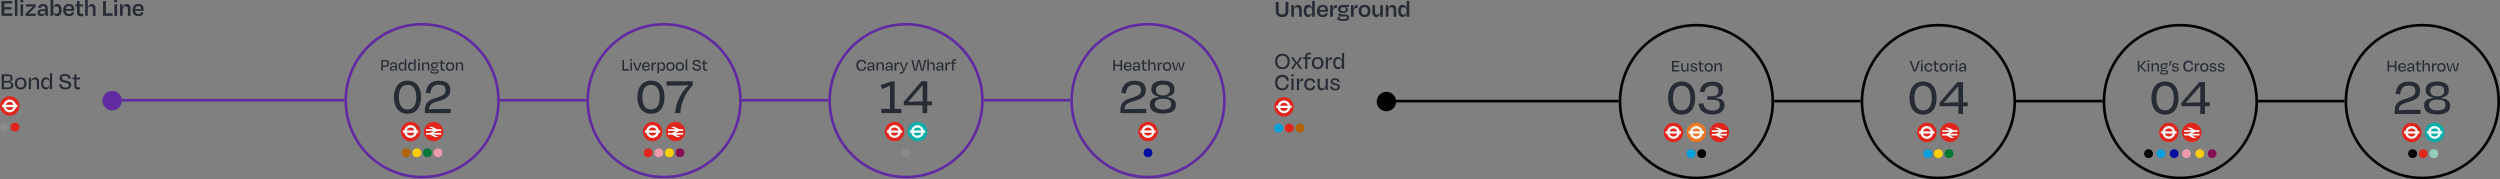 <?xml version="1.0" encoding="UTF-8"?>
<svg id="Layer_1" data-name="Layer 1" xmlns="http://www.w3.org/2000/svg" xmlns:xlink="http://www.w3.org/1999/xlink" viewBox="0 0 2831 203">
  <rect x="0" y="0" width="2831" height="203" fill="#808080" stroke="none"/>
  <defs>
    <clipPath id="clippath">
      <rect x="454" y="138" width="22" height="22" style="fill: none;"/>
    </clipPath>
    <clipPath id="clippath-1">
      <rect x="480" y="138" width="22" height="22" style="fill: none;"/>
    </clipPath>
    <clipPath id="clippath-2">
      <rect x="728" y="138" width="22" height="22" style="fill: none;"/>
    </clipPath>
    <clipPath id="clippath-3">
      <rect x="754" y="138" width="22" height="22" style="fill: none;"/>
    </clipPath>
    <clipPath id="clippath-4">
      <rect x="1028" y="138" width="22" height="22" style="fill: none;"/>
    </clipPath>
    <clipPath id="clippath-5">
      <rect x="1002" y="138" width="22" height="22" style="fill: none;"/>
    </clipPath>
    <clipPath id="clippath-6">
      <rect x="1289" y="138" width="22" height="22" style="fill: none;"/>
    </clipPath>
    <clipPath id="clippath-7">
      <rect y="109" width="22" height="22" style="fill: none;"/>
    </clipPath>
    <clipPath id="clippath-8">
      <rect x="2171" y="139" width="22" height="22" style="fill: none;"/>
    </clipPath>
    <clipPath id="clippath-9">
      <rect x="2197" y="139" width="22" height="22" style="fill: none;"/>
    </clipPath>
    <clipPath id="clippath-10">
      <rect x="2445" y="139" width="22" height="22" style="fill: none;"/>
    </clipPath>
    <clipPath id="clippath-11">
      <rect x="2471" y="139" width="22" height="22" style="fill: none;"/>
    </clipPath>
  </defs>
  <line x1="127" y1="113.5" x2="390" y2="113.5" style="fill: none; stroke: #602ba1; stroke-width: 3px;"/>
  <path d="M436.2,69.6h-2.7v4.6h2.7c1.8,0,2.6-.7,2.6-2.3s-.7-2.3-2.6-2.3ZM436.5,75.7h-2.9v4.3h-1.8v-12h4.7c2.8,0,4.2,1.3,4.2,3.9s-1.5,3.9-4.2,3.9ZM445,78.8c1.7,0,2.8-1,2.8-2.3v-.5h-2.7c-1.2,0-1.9.5-1.9,1.4s.5,1.4,1.8,1.4ZM447.9,80v-2.2h-.2c-.5,1.5-1.7,2.4-3.3,2.4s-2.9-.8-2.9-2.6,1-2.8,3.3-2.8h3v-.8c0-1.4-.5-2.2-2.1-2.2s-2,.6-2.3,1.9l-1.6-.4c.4-1.8,1.7-2.9,4-2.9s3.7,1.3,3.7,3.6v6h-1.7ZM455.7,78.7c1.7,0,2.7-1.1,2.7-3v-.7c0-1.8-1.1-3-2.7-3s-2.6,1.1-2.6,3.4.8,3.3,2.6,3.3ZM458.5,80v-2.5h-.1c-.5,1.6-1.6,2.7-3.4,2.7s-3.6-1.7-3.6-4.9,1.3-4.9,3.6-4.9,2.9,1.1,3.3,2.7h.1v-6h1.7v12.8h-1.7ZM466.4,78.7c1.7,0,2.7-1.1,2.7-3v-.7c0-1.8-1.1-3-2.7-3s-2.6,1.1-2.6,3.4.8,3.3,2.6,3.3ZM469.1,80v-2.5h-.1c-.5,1.6-1.6,2.7-3.4,2.7s-3.6-1.7-3.6-4.9,1.3-4.9,3.6-4.9,2.9,1.1,3.3,2.7h.1v-6h1.7v12.8h-1.7ZM475.4,68.8h-2v-1.6h2v1.6ZM475.3,80h-1.7v-9.3h1.7v9.3ZM479.6,74.6v5.3h-1.7v-9.3h1.7v2.4h.2c.5-1.7,1.8-2.7,3.4-2.7s3,1.4,3,3.4v6.2h-1.7v-5.8c0-1.3-.5-2.2-2-2.2s-2.8,1.1-2.8,2.7ZM492,72c-1.6,0-2.3.8-2.3,1.9s.6,1.9,2.3,1.9,2.4-.7,2.4-1.9-.8-1.9-2.4-1.9ZM492.2,82.1c2.7,0,3.3-.5,3.3-1.3s-.4-1.1-1.5-1.1h-3.4c-1.2,0-1.7.6-1.7,1.2,0,.8.7,1.2,3.2,1.2ZM496.9,80.7c0,1.8-1.2,2.7-4.8,2.7-3.5,0-4.6-.8-4.6-2s.8-1.4,2.1-1.7h0c-.7-.2-1.2-.6-1.2-1.3s.4-.9,1-1.2l.7-.4c-1.3-.5-2.1-1.5-2.1-2.9,0-2.1,1.5-3.3,4-3.3h4.5v1.4h-1.1c-.5,0-1.1,0-1.9-.1v.2c1.3.3,2.3.8,2.3,2.2s-1.4,2.8-4,2.8-1.1,0-1.6-.2l-.3.4c-.2.3-.3.4-.3.6,0,.4.3.6,1,.6,1,0,2.2,0,3.2,0,1.9,0,2.9.8,2.9,2.2ZM499.1,77.2v-5.1h-1.4v-1.4h1.4v-2.6h1.7v2.6h3v1.4h-3v4.9c0,1.1.4,1.6,1.4,1.6s.9-.1,1.4-.2l.2,1.5c-.6.2-1.1.3-2,.3-2,0-2.8-1.3-2.8-3ZM509.6,80.2c-3,0-4.7-1.9-4.7-4.9s1.8-4.9,4.7-4.9,4.7,1.8,4.7,4.9-1.7,4.9-4.7,4.9ZM509.6,71.9c-1.9,0-2.9,1.3-2.9,3.4s.9,3.4,2.9,3.4,3-1.3,3-3.4-1-3.4-2.9-3.4ZM517.9,74.6v5.3h-1.7v-9.3h1.7v2.4h.2c.5-1.7,1.8-2.7,3.4-2.7s3,1.4,3,3.4v6.2h-1.7v-5.8c0-1.3-.5-2.2-2-2.2s-2.8,1.1-2.8,2.7Z" style="fill: #262b34;"/>
  <path d="M461.5,96.1c-6.8,0-9.8,5.5-9.8,13.9s3,14,9.8,14,9.9-5.6,9.9-14-3.1-13.9-9.8-13.9ZM461.5,91.3c9.7,0,15.3,7.1,15.3,18.7s-5.5,18.8-15.3,18.8-15.4-7.3-15.4-18.8,5.7-18.7,15.4-18.7ZM496.9,95.9c-5.8,0-8.8,3.2-9.7,10l-5.1-.7c1.1-8.6,5.6-13.8,14.8-13.8s13,3.7,13,10.9-5.4,10-13.7,12.3c-8,2.3-10.2,4.2-10.4,9.3,3.4-.3,8.3-.5,11.9-.5h12.7v4.7h-29.3c0-1,0-2.1,0-3.2,0-8.2,3.8-11.5,12.5-14,8.4-2.5,11-4.6,11-8.7s-2.3-6.2-7.6-6.2Z" style="fill: #262b34;"/>
  <circle cx="478" cy="114" r="86.5" style="fill: none; stroke: #602ba1; stroke-width: 3px;"/>
  <g style="clip-path: url(#clippath);">
    <g>
      <path d="M454,149c0-6.1,4.9-11,11-11s11,4.9,11,11-4.9,11-11,11-11-4.9-11-11Z" style="fill: #e1251b;"/>
      <path d="M460.5,150.3h8.9c-.6,1.9-2.4,3.3-4.5,3.3s-3.9-1.4-4.4-3.3ZM469.5,147.7h-9c.6-1.9,2.4-3.3,4.5-3.3s3.9,1.4,4.4,3.3M456.3,150.3h1.6c.6,3.3,3.5,5.8,7,5.9,3.5,0,6.5-2.5,7.1-5.9h1.6v-2.7h-1.6c-.6-3.3-3.5-5.8-7-5.9-3.5,0-6.5,2.5-7.1,5.9h-1.6v2.7Z" style="fill: #fff;"/>
    </g>
  </g>
  <g style="clip-path: url(#clippath-1);">
    <g>
      <path d="M502,149c0,6.1-4.9,11-11,11s-11-4.9-11-11,4.9-11,11-11,11,4.9,11,11Z" style="fill: #e1251b;"/>
      <path d="M485.5,143.6l5.7,2.8h-8.8v1.9h8.9l-4.3,2.2h-4.6v1.9h4.6l5.4,2.8h4.1l-5.8-2.8h8.9v-1.9h-8.8l4.3-2.2h4.5v-1.9h-4.6l-5.4-2.8h-4.1Z" style="fill: #fff;"/>
    </g>
  </g>
  <circle cx="460" cy="173" r="5" style="fill: #b26300;"/>
  <circle cx="472" cy="173" r="5" style="fill: #ffcd00;"/>
  <circle cx="484" cy="173" r="5" style="fill: #007934;"/>
  <circle cx="496" cy="173" r="5" style="fill: #ec9bad;"/>
  <path d="M706.6,68v10.3h5.6v1.7h-7.4v-12h1.8ZM715.7,68.8h-2v-1.6h2v1.6ZM715.6,80h-1.7v-9.3h1.7v9.3ZM722.8,80h-2.2l-3.7-9.3h1.9l1.3,3.6c.5,1.4,1,2.9,1.5,4.3h.4c.4-1.4,1-2.8,1.5-4.3l1.2-3.6h1.9l-3.7,9.3ZM731.7,71.8c-1.6,0-2.6.9-2.8,2.8h5.5c0-1.8-.9-2.8-2.6-2.8ZM731.7,80.2c-2.9,0-4.7-1.7-4.7-4.8s1.8-5,4.6-5,4.2,1.7,4.2,4.3,0,.7,0,1.1h-7c.1,1.9,1.1,2.9,2.9,2.9s2.3-.8,2.6-1.9l1.5.4c-.5,1.8-1.7,2.9-4.1,2.9ZM739.5,80h-1.7v-9.3h1.7v2.6h.1c.5-2,1.4-2.7,2.9-2.7h.4v1.9h-.5c-2,0-2.8.8-2.8,2.9v4.6ZM748.9,78.7c1.8,0,2.6-1.1,2.6-3.4s-.8-3.3-2.6-3.3-2.8,1.2-2.8,3v.7c0,1.8,1.1,3,2.8,3ZM753.2,75.3c0,3.2-1.3,4.9-3.5,4.9s-3-1.2-3.4-2.8h-.1v5.6h-1.7v-12.4h1.7v2.5h.1c.5-1.6,1.5-2.7,3.3-2.7s3.6,1.8,3.6,4.9ZM759.2,80.2c-3,0-4.7-1.9-4.7-4.9s1.8-4.9,4.7-4.9,4.7,1.8,4.7,4.9-1.7,4.9-4.7,4.9ZM759.2,71.9c-1.9,0-2.9,1.3-2.9,3.4s.9,3.4,2.9,3.4,3-1.3,3-3.4-1-3.4-2.9-3.4ZM769.8,80.2c-3,0-4.7-1.9-4.7-4.9s1.8-4.9,4.7-4.9,4.7,1.8,4.7,4.9-1.7,4.9-4.7,4.9ZM769.8,71.9c-1.9,0-2.9,1.3-2.9,3.4s.9,3.4,2.9,3.4,3-1.3,3-3.4-1-3.4-2.9-3.4ZM778.2,67.1v12.8h-1.7v-12.8h1.7ZM789.2,80.2c-3.4,0-4.9-1.7-5.2-4l1.7-.4c.3,1.9,1.5,2.8,3.5,2.8s2.7-.7,2.7-1.9-.8-1.7-3.2-2.1c-3.3-.6-4.3-1.8-4.3-3.6s1.5-3.3,4.4-3.3,4.2,1.4,4.6,3.6l-1.8.4c-.4-1.6-1-2.4-2.9-2.4s-2.5.7-2.5,1.7.6,1.7,3.2,2.2c3.5.7,4.3,1.9,4.3,3.6s-1.4,3.5-4.6,3.5ZM796.3,77.2v-5.1h-1.4v-1.4h1.4v-2.6h1.7v2.6h3v1.4h-3v4.9c0,1.1.4,1.6,1.4,1.6s.9-.1,1.4-.2l.2,1.5c-.6.2-1.1.3-2,.3-2,0-2.8-1.3-2.8-3Z" style="fill: #262b34;"/>
  <path d="M737.2,96.1c-6.8,0-9.8,5.5-9.8,13.9s3,14,9.8,14,9.9-5.6,9.9-14-3.1-13.9-9.8-13.9ZM737.2,91.3c9.7,0,15.3,7.1,15.3,18.7s-5.5,18.8-15.3,18.8-15.4-7.3-15.4-18.8,5.7-18.7,15.4-18.7ZM754.8,96.9v-4.9h29.5v4.9c-8.8,8.9-13,19.6-13.9,31.1h-5.9c.8-11.8,6.4-23.2,15.2-31.6-3.8.3-8.5.5-12.4.5h-12.5Z" style="fill: #262b34;"/>
  <circle cx="752" cy="114" r="86.5" style="fill: none; stroke: #602ba1; stroke-width: 3px;"/>
  <g style="clip-path: url(#clippath-2);">
    <g>
      <path d="M728,149c0-6.1,4.9-11,11-11s11,4.9,11,11-4.9,11-11,11-11-4.9-11-11Z" style="fill: #e1251b;"/>
      <path d="M734.5,150.3h8.9c-.6,1.9-2.4,3.3-4.5,3.3s-3.9-1.4-4.4-3.3ZM743.5,147.7h-9c.6-1.9,2.4-3.3,4.5-3.3s3.9,1.4,4.4,3.3M730.3,150.3h1.6c.6,3.3,3.5,5.8,7,5.9,3.5,0,6.5-2.5,7.1-5.9h1.6v-2.7h-1.6c-.6-3.3-3.5-5.8-7-5.9-3.5,0-6.5,2.5-7.1,5.9h-1.6v2.7Z" style="fill: #fff;"/>
    </g>
  </g>
  <g style="clip-path: url(#clippath-3);">
    <g>
      <path d="M776,149c0,6.1-4.9,11-11,11s-11-4.9-11-11,4.9-11,11-11,11,4.9,11,11Z" style="fill: #e1251b;"/>
      <path d="M759.5,143.6l5.7,2.8h-8.8v1.9h8.9l-4.3,2.2h-4.6v1.9h4.6l5.4,2.8h4.1l-5.8-2.8h8.9v-1.9h-8.8l4.3-2.2h4.5v-1.9h-4.6l-5.4-2.8h-4.1Z" style="fill: #fff;"/>
    </g>
  </g>
  <circle cx="734" cy="173" r="5" style="fill: #e1251b;"/>
  <circle cx="746" cy="173" r="5" style="fill: #ec9bad;"/>
  <circle cx="758" cy="173" r="5" style="fill: #ffcf00;"/>
  <circle cx="770" cy="173" r="5" style="fill: #870f54;"/>
  <path d="M1020.7,128h-22.7v-4.7h9.8v-26.3c-2.7,1.4-5.6,2.7-8.8,3.8l-1.8-4.5,12.8-4.3h3.1v31.3h7.6v4.7ZM1055.4,119.3h-5.4v8.7h-5.3v-8.7h-21.3v-4l20.2-23.3h6.4v22.9h5.4v4.4ZM1039.9,114.9h4.9v-18h-.4c0-.1-15.7,18.2-15.7,18.2l.2.4c3.8-.4,8-.6,10.9-.6Z" style="fill: #262b34;"/>
  <g style="clip-path: url(#clippath-4);">
    <g>
      <path d="M1028,149c0-6.1,4.9-11,11-11s11,4.9,11,11-4.9,11-11,11-11-4.9-11-11Z" style="fill: #00afaa;"/>
      <path d="M1034.5,150.3h8.9c-.6,1.9-2.4,3.3-4.5,3.3s-3.9-1.4-4.4-3.3ZM1043.5,147.7h-9c.6-1.9,2.4-3.3,4.5-3.3s3.9,1.4,4.4,3.3M1030.3,150.3h1.6c.6,3.3,3.5,5.8,7,5.9,3.5,0,6.5-2.5,7.1-5.9h1.6v-2.7h-1.6c-.6-3.3-3.5-5.8-7-5.9-3.5,0-6.5,2.5-7.1,5.9h-1.6v2.7Z" style="fill: #fff;"/>
    </g>
  </g>
  <path d="M975.4,80.2c-3.7,0-5.7-2.4-5.7-6.3s2.2-6.2,5.8-6.2,4.9,1.7,5.4,4.5l-1.7.3c-.4-2.1-1.6-3.2-3.6-3.2s-3.9,1.9-3.9,4.6,1.2,4.7,3.9,4.7,3.3-1.2,3.7-3.3l1.7.3c-.4,2.9-2.3,4.6-5.5,4.6ZM985.6,78.8c1.7,0,2.8-1,2.8-2.3v-.5h-2.7c-1.2,0-1.9.5-1.9,1.4s.5,1.4,1.8,1.4ZM988.5,80v-2.2h-.2c-.5,1.5-1.7,2.4-3.3,2.4s-2.9-.8-2.9-2.6,1-2.8,3.3-2.8h3v-.8c0-1.4-.5-2.2-2.1-2.2s-2,.6-2.3,1.9l-1.6-.4c.4-1.8,1.7-2.9,4-2.9s3.7,1.3,3.7,3.6v6h-1.7ZM994.3,74.6v5.3h-1.7v-9.3h1.7v2.4h.2c.5-1.7,1.8-2.7,3.4-2.7s3,1.4,3,3.4v6.2h-1.7v-5.8c0-1.3-.5-2.2-2-2.2s-2.8,1.1-2.8,2.7ZM1006.2,78.8c1.7,0,2.8-1,2.8-2.3v-.5h-2.7c-1.2,0-1.9.5-1.9,1.4s.5,1.4,1.8,1.4ZM1009.1,80v-2.2h-.2c-.5,1.5-1.7,2.4-3.3,2.4s-2.9-.8-2.9-2.6,1-2.8,3.3-2.8h3v-.8c0-1.4-.5-2.2-2.1-2.2s-2,.6-2.3,1.9l-1.6-.4c.4-1.8,1.7-2.9,4-2.9s3.7,1.3,3.7,3.6v6h-1.7ZM1014.8,80h-1.7v-9.3h1.7v2.6h.1c.5-2,1.4-2.7,2.9-2.7h.4v1.9h-.5c-2,0-2.8.8-2.8,2.9v4.6ZM1020.1,83.4c-.6,0-1,0-1.4-.1l.3-1.6c.4,0,.8.1,1.2.1,1.1,0,1.7-.3,2.5-1.9l-4-9.3h1.9l1.2,3.3c.4,1.2,1.1,3,1.6,4.5h.3c.5-1.5,1.1-3.2,1.5-4.4l1.1-3.4h1.9l-4,9.5c-1,2.3-2.1,3.3-4.1,3.3ZM1039.1,75l-1.2,5h-2.7l-3.2-12h2l1.3,5.7c.4,1.6.7,3.1,1,4.7h.6c.3-1.6.6-3.1,1-4.7l1.4-5.7h2.4l1.4,5.7c.4,1.5.7,3.1,1,4.7h.5c.3-1.6.6-3.1,1-4.7l1.3-5.7h1.9l-3.1,12h-2.7l-1.2-5c-.4-1.5-.8-3.7-1.1-5.4h-.4c-.3,1.7-.8,3.8-1.1,5.4ZM1051.8,74.6v5.3h-1.7v-12.8h1.7v5.9h.1c.5-1.6,1.7-2.7,3.4-2.7s3,1.4,3,3.4v6.2h-1.7v-5.8c0-1.3-.6-2.2-2-2.2s-2.8,1.1-2.8,2.7ZM1063.7,78.8c1.7,0,2.8-1,2.8-2.3v-.5h-2.7c-1.2,0-1.9.5-1.9,1.4s.5,1.4,1.8,1.4ZM1066.6,80v-2.2h-.2c-.5,1.5-1.7,2.4-3.3,2.4s-2.9-.8-2.9-2.6,1-2.8,3.3-2.8h3v-.8c0-1.4-.5-2.2-2.1-2.2s-2,.6-2.3,1.9l-1.6-.4c.4-1.8,1.7-2.9,4-2.9s3.7,1.3,3.7,3.6v6h-1.7ZM1072.3,80h-1.7v-9.3h1.7v2.6h.1c.5-2,1.4-2.7,2.9-2.7h.4v1.9h-.5c-2,0-2.8.8-2.8,2.9v4.6ZM1079.9,70.1v.6h2.8v1.4h-2.8v7.9h-1.7v-7.9h-1.7v-1.4h1.7v-.6c0-1.9,1-3.2,3.1-3.2s1.2,0,1.6.2v1.3c-.5,0-.9-.1-1.3-.1-1.1,0-1.6.6-1.6,1.9Z" style="fill: #262b34;"/>
  <circle cx="1026" cy="114" r="86.5" style="fill: none; stroke: #602ba1; stroke-width: 3px;"/>
  <g style="clip-path: url(#clippath-5);">
    <g>
      <path d="M1002,149c0-6.1,4.9-11,11-11s11,4.9,11,11-4.9,11-11,11-11-4.9-11-11Z" style="fill: #e1251b;"/>
      <path d="M1008.5,150.3h8.9c-.6,1.9-2.4,3.3-4.5,3.3s-3.9-1.4-4.4-3.3ZM1017.5,147.7h-9c.6-1.9,2.4-3.3,4.5-3.3s3.9,1.4,4.4,3.3M1004.3,150.3h1.6c.6,3.3,3.5,5.8,7,5.9,3.5,0,6.5-2.5,7.1-5.9h1.6v-2.7h-1.6c-.6-3.3-3.5-5.8-7-5.9-3.5,0-6.5,2.5-7.1,5.9h-1.6v2.7Z" style="fill: #fff;"/>
    </g>
  </g>
  <circle cx="1026" cy="173" r="5" style="fill: #8a8a8a;"/>
  <path d="M1284.5,95.9c-5.8,0-8.8,3.2-9.7,10l-5.1-.7c1.1-8.6,5.6-13.8,14.8-13.8s13,3.7,13,10.9-5.4,10-13.7,12.3c-8,2.3-10.2,4.2-10.4,9.3,3.4-.3,8.3-.5,11.9-.5h12.7v4.7h-29.3c0-1,0-2.1,0-3.2,0-8.2,3.8-11.5,12.5-14,8.4-2.5,11-4.6,11-8.7s-2.3-6.2-7.6-6.2ZM1316.9,128.6c-10.6,0-14.8-4-14.8-10s2.6-7.6,9.7-8.5v-.7c-5.2-1.1-8.1-3.8-8-8.5,0-5.8,4-9.6,13.1-9.6s13.1,3.8,13.1,9.6-2.9,7.4-8.1,8.5v.7c7.1,1,9.7,4.3,9.7,8.5,0,6.1-4.1,10-14.8,10ZM1316.9,111.8c-7.5,0-9.3,3.1-9.3,6.2s2.9,6.1,9.3,6.1,9.4-2.3,9.4-6.1-1.9-6.2-9.4-6.2ZM1316.9,95.9c-5.6,0-7.9,2.3-7.9,6,0,4.3,3.2,6.1,7.9,6.2,4.7,0,7.9-1.9,7.9-6.2s-2.2-6-7.9-6Z" style="fill: #262b34;"/>
  <path d="M1270.7,80h-1.8v-5.2h-6.4v5.2h-1.8v-12h1.8v5.2h6.4v-5.2h1.8v12ZM1277.3,71.8c-1.6,0-2.6.9-2.8,2.8h5.5c0-1.8-.9-2.8-2.6-2.8ZM1277.3,80.2c-2.9,0-4.7-1.7-4.7-4.8s1.8-5,4.6-5,4.2,1.7,4.2,4.3,0,.7,0,1.1h-7c.1,1.9,1.1,2.9,2.9,2.9s2.3-.8,2.6-1.9l1.5.4c-.5,1.8-1.7,2.9-4.1,2.9ZM1286.3,78.8c1.7,0,2.8-1,2.8-2.3v-.5h-2.7c-1.2,0-1.9.5-1.9,1.4s.5,1.4,1.8,1.4ZM1289.2,80v-2.2h-.2c-.5,1.5-1.7,2.4-3.3,2.4s-2.9-.8-2.9-2.6,1-2.8,3.3-2.8h3v-.8c0-1.4-.5-2.2-2.1-2.2s-2,.6-2.3,1.9l-1.6-.4c.4-1.8,1.7-2.9,4-2.9s3.7,1.3,3.7,3.6v6h-1.7ZM1293.8,77.2v-5.1h-1.4v-1.4h1.4v-2.6h1.7v2.6h3v1.4h-3v4.9c0,1.1.4,1.6,1.4,1.6s.9-.1,1.4-.2l.2,1.5c-.6.2-1.1.3-2,.3-2,0-2.8-1.3-2.8-3ZM1302,74.6v5.3h-1.7v-12.8h1.7v5.9h.1c.5-1.6,1.7-2.7,3.4-2.7s3,1.4,3,3.4v6.2h-1.7v-5.8c0-1.3-.6-2.2-2-2.2s-2.8,1.1-2.8,2.7ZM1312.7,80h-1.7v-9.3h1.7v2.6h.1c.5-2,1.4-2.7,2.9-2.7h.4v1.9h-.5c-2,0-2.8.8-2.8,2.9v4.6ZM1321.6,80.2c-3,0-4.7-1.9-4.7-4.9s1.8-4.9,4.7-4.9,4.7,1.8,4.7,4.9-1.7,4.9-4.7,4.9ZM1321.6,71.9c-1.9,0-2.9,1.3-2.9,3.4s.9,3.4,2.9,3.4,3-1.3,3-3.4-1-3.4-2.9-3.4ZM1335.4,70.6l1,3.6c.4,1.4.8,2.8,1.1,4.3h.4c.3-1.5.7-2.9,1.1-4.4l1-3.6h1.7l-2.9,9.3h-2.3l-1.1-4.1c-.3-1.3-.7-2.6-.9-3.9h-.3c-.2,1.3-.6,2.6-.9,3.9l-1.1,4.1h-2.2l-2.9-9.3h1.8l1,3.6c.4,1.5.8,2.9,1.2,4.4h.4c.3-1.5.7-3,1.1-4.3l1-3.6h2Z" style="fill: #262b34;"/>
  <circle cx="1300" cy="114" r="86.5" style="fill: none; stroke: #602ba1; stroke-width: 3px;"/>
  <g style="clip-path: url(#clippath-6);">
    <g>
      <path d="M1289,149c0-6.1,4.9-11,11-11s11,4.9,11,11-4.9,11-11,11-11-4.9-11-11Z" style="fill: #e1251b;"/>
      <path d="M1295.5,150.3h8.9c-.6,1.9-2.4,3.3-4.5,3.3s-3.9-1.4-4.4-3.3ZM1304.5,147.7h-9c.6-1.9,2.4-3.3,4.5-3.3s3.9,1.4,4.4,3.3M1291.3,150.3h1.6c.6,3.3,3.5,5.8,7,5.9,3.5,0,6.5-2.5,7.1-5.9h1.6v-2.7h-1.6c-.6-3.3-3.5-5.8-7-5.9-3.5,0-6.5,2.5-7.1,5.9h-1.6v2.7Z" style="fill: #fff;"/>
    </g>
  </g>
  <circle cx="1300" cy="173" r="5" style="fill: #000f9f;"/>
  <path d="M9.1,93.6h-4.6v5.4h4.8c2.3,0,3.4-1.1,3.4-2.7s-.9-2.7-3.5-2.7ZM8.8,86.2h-4.3v5.4h4.2c1.9,0,3.2-.8,3.2-2.8s-.9-2.6-3-2.6ZM1.9,101v-16.8h6.8c3.8,0,5.6,1.5,5.6,4.3s-1.2,3.4-3.3,3.9v.3c2.8.3,4.1,1.5,4.1,3.8s-1.7,4.5-5.8,4.5H1.9ZM23.4,101.3c-4.1,0-6.6-2.7-6.6-6.9s2.6-6.8,6.6-6.8,6.6,2.5,6.6,6.8-2.4,6.9-6.6,6.9ZM23.4,89.7c-2.7,0-4.1,1.8-4.1,4.7s1.3,4.8,4.1,4.8,4.1-1.9,4.1-4.8-1.4-4.7-4.1-4.7ZM35,93.5v7.5h-2.4v-13.1h2.4v3.4h.3c.7-2.3,2.5-3.7,4.7-3.7s4.2,1.9,4.2,4.8v8.7h-2.4v-8.1c0-1.8-.7-3.1-2.8-3.1s-3.9,1.5-3.9,3.7ZM52.7,99.1c2.3,0,3.8-1.6,3.8-4.1v-1c0-2.5-1.5-4.2-3.8-4.2s-3.7,1.5-3.7,4.7,1.2,4.6,3.7,4.6ZM56.5,101v-3.5h-.2c-.6,2.2-2.3,3.8-4.7,3.8s-5-2.4-5-6.8,1.9-6.9,5.1-6.9,4,1.6,4.7,3.8h.2v-8.4h2.4v18h-2.4ZM74.2,101.3c-4.8,0-6.8-2.3-7.3-5.6l2.4-.5c.5,2.6,2,4,4.9,4s3.8-1,3.8-2.6-1.1-2.4-4.4-3c-4.6-.8-6.1-2.5-6.1-5.1s2.1-4.7,6.2-4.7,5.8,2,6.5,5l-2.5.5c-.5-2.2-1.4-3.4-4-3.4s-3.5.9-3.5,2.4.8,2.4,4.5,3c4.9.9,6.1,2.7,6.1,5s-1.9,4.9-6.5,4.9ZM84.2,97.1v-7.2h-2v-2h2v-3.7h2.4v3.7h4.2v2h-4.2v6.9c0,1.5.6,2.2,2,2.2s1.3-.1,2-.3l.3,2.2c-.9.3-1.6.4-2.8.4-2.7,0-3.9-1.8-3.9-4.2Z" style="fill: #262b34;"/>
  <circle cx="127" cy="114" r="11" style="fill: #602ba1;"/>
  <g style="clip-path: url(#clippath-7);">
    <g>
      <path d="M0,120c0-6.1,4.9-11,11-11s11,4.9,11,11-4.9,11-11,11S0,126.1,0,120Z" style="fill: #e1251b;"/>
      <path d="M6.5,121.3h8.9c-.6,1.9-2.4,3.3-4.5,3.3s-3.9-1.4-4.4-3.3ZM15.5,118.7H6.5c.6-1.9,2.4-3.3,4.5-3.3s3.9,1.4,4.4,3.3M2.3,121.3h1.6c.6,3.3,3.5,5.8,7,5.9,3.5,0,6.5-2.5,7.1-5.9h1.6v-2.7h-1.6c-.6-3.3-3.5-5.8-7-5.9-3.5,0-6.5,2.5-7.1,5.9h-1.6v2.7Z" style="fill: #fff;"/>
    </g>
  </g>
  <circle cx="5" cy="144" r="5" style="fill: #8a8a8a;"/>
  <circle cx="17" cy="144" r="5" style="fill: #e1251b;"/>
  <line x1="566" y1="113.5" x2="664" y2="113.5" style="fill: none; stroke: #602ba1; stroke-width: 3px;"/>
  <line x1="840" y1="113.5" x2="938" y2="113.5" style="fill: none; stroke: #602ba1; stroke-width: 3px;"/>
  <line x1="1114" y1="113.5" x2="1212" y2="113.5" style="fill: none; stroke: #602ba1; stroke-width: 3px;"/>
  <path d="M1.7,18V1.2h12.1v2.8H4.9v4.1h8.1v2.7H4.9v4.4h8.9v2.8H1.7ZM19.8,0v18h-3V0h3ZM26.3,2.6h-3.3V.1h3.3v2.4ZM26.2,18h-3V4.8h3v13.2ZM37,15.4h3.6v2.6h-11.6v-2.6l8.2-8v-.3c-1.7.2-3.6.4-5.2.4h-2.8v-2.6h11.3v2.6l-8.2,8v.3c1.7-.2,3.3-.4,4.7-.4ZM47.7,15.9c2.1,0,3.5-1.2,3.5-2.9v-.5h-3.4c-1.5,0-2.4.6-2.4,1.7s.6,1.8,2.3,1.8ZM51.4,18v-3.1h-.3c-.7,2.1-2.2,3.4-4.5,3.4s-4-1.1-4-3.7,1.4-4.1,4.8-4.1h3.9v-.9c0-1.7-.7-2.7-2.5-2.7s-2.4.8-2.8,2.3l-2.9-.6c.5-2.5,2.4-4.1,5.7-4.1s5.4,1.8,5.4,5.1v8.4h-2.9ZM63.6,15.7c2.2,0,3.2-1.4,3.2-4.3s-1-4.2-3.2-4.2-3.4,1.5-3.4,3.8v1c0,2.2,1.3,3.7,3.4,3.7ZM60.3,0v8.2h.2c.7-2.3,2.2-3.8,4.5-3.8s4.8,2.5,4.8,6.9-1.8,6.9-4.8,6.9-3.9-1.6-4.6-3.9h-.2v3.5h-3V0h3ZM78,6.8c-2,0-3.2,1.1-3.5,3.4h6.7c-.1-2.3-1.1-3.4-3.2-3.4ZM78.1,18.3c-4,0-6.6-2.4-6.6-6.7s2.5-7.1,6.6-7.1,5.9,2.4,5.9,6,0,1.1,0,1.8h-9.5c.2,2.4,1.4,3.6,3.7,3.6s2.8-1,3.2-2.3l2.6.7c-.6,2.4-2.3,4-5.8,4ZM87.2,14v-6.7h-1.8v-2.4h1.8V1.3h3v3.6h3.9v2.4h-3.9v6.3c0,1.3.5,2,1.8,2s1.3-.1,1.9-.3l.4,2.7c-1,.3-1.7.5-3,.5-2.9,0-4.1-1.9-4.1-4.4ZM99.4,10.5v7.4h-3V0h3v8.3h.2c.8-2.4,2.4-3.8,4.6-3.8s4,1.8,4,4.7v8.8h-3v-8c0-1.6-.7-2.8-2.5-2.8s-3.4,1.3-3.4,3.3ZM119.9,1.2v13.9h7.6v2.9h-10.8V1.2h3.2ZM132.7,2.6h-3.3V.1h3.3v2.4ZM132.6,18h-3V4.8h3v13.2ZM138.9,10.5v7.4h-3V4.8h2.9v3.5h.3c.7-2.4,2.4-3.8,4.6-3.8s4.1,1.8,4.1,4.7v8.8h-3v-8c0-1.6-.7-2.8-2.5-2.8s-3.4,1.3-3.4,3.3ZM156.6,6.8c-2,0-3.2,1.1-3.5,3.4h6.7c-.1-2.3-1.1-3.4-3.2-3.4ZM156.7,18.3c-4,0-6.6-2.4-6.6-6.7s2.5-7.1,6.6-7.1,5.9,2.4,5.9,6,0,1.1,0,1.8h-9.5c.2,2.4,1.4,3.6,3.7,3.6s2.8-1,3.2-2.3l2.6.7c-.6,2.4-2.3,4-5.8,4Z" style="fill: #262b34;"/>
  <line x1="1570" y1="114.5" x2="1833" y2="114.5" style="fill: none; stroke: #000; stroke-width: 3px;"/>
  <path d="M1893.4,81v-12h8.3v1.6h-6.5v3.5h5.8v1.6h-5.8v3.7h6.5v1.6h-8.3ZM1910.5,81v-2.4h-.2c-.5,1.7-1.8,2.7-3.4,2.7s-3-1.4-3-3.4v-6.2h1.7v5.7c0,1.3.5,2.2,2,2.2s2.8-1,2.8-2.6v-5.3h1.7v9.3h-1.7ZM1918.3,81.2c-2.9,0-3.9-1.2-4.3-3.1l1.6-.3c.3,1.2,1,2.1,2.8,2.1s2-.5,2-1.4c0-.9-.6-1.3-2.6-1.6-2.4-.4-3.3-1.3-3.3-2.8s1.2-2.7,3.6-2.7,3.3,1.1,3.7,2.7l-1.6.3c-.3-1.3-1-1.8-2.2-1.8s-1.9.5-1.9,1.3.5,1.3,2.3,1.6c2.7.5,3.6,1.4,3.6,2.9s-1.1,2.8-3.7,2.8ZM1924.4,78.2v-5.1h-1.4v-1.4h1.4v-2.6h1.7v2.6h3v1.4h-3v4.9c0,1.1.4,1.6,1.4,1.6s.9-.1,1.4-.2l.2,1.5c-.6.2-1.1.3-2,.3-2,0-2.8-1.3-2.8-3ZM1934.9,81.2c-3,0-4.7-1.9-4.7-4.9s1.8-4.9,4.7-4.9,4.7,1.8,4.7,4.9-1.7,4.9-4.7,4.9ZM1934.9,72.9c-1.9,0-2.9,1.3-2.9,3.4s.9,3.4,2.9,3.4,3-1.3,3-3.4-1-3.4-2.9-3.4ZM1943.2,75.6v5.3h-1.7v-9.3h1.7v2.4h.2c.5-1.7,1.8-2.7,3.4-2.7s3,1.4,3,3.4v6.2h-1.7v-5.8c0-1.3-.5-2.2-2-2.2s-2.8,1.1-2.8,2.7Z" style="fill: #262b34;"/>
  <path d="M1904.3,97.1c-6.8,0-9.8,5.5-9.8,13.9s3,14,9.8,14,9.9-5.6,9.9-14-3.1-13.9-9.8-13.9ZM1904.3,92.3c9.7,0,15.3,7.1,15.3,18.7s-5.5,18.8-15.3,18.8-15.4-7.3-15.4-18.8,5.7-18.7,15.4-18.7ZM1939,129.6c-9.2,0-14.3-4-15.6-12l5.3-.7c1,5.3,3.8,8.3,10.3,8.3s8.5-2.4,8.5-6.3-1.7-5.9-8.1-5.9h-6.1v-4h5.9c3.9,0,6.8-1.7,6.8-5.9s-2.3-6.1-7.2-6.1-7.9,2.8-8.8,7.5l-5.1-.6c1.1-7,5.2-11.4,13.8-11.4s12.5,3.1,12.5,9.5-2.8,7.4-7.7,8.5v.7c7.1.7,9.4,3.1,9.4,8.2s-4.1,10.3-14,10.3Z" style="fill: #262b34;"/>
  <circle cx="1921" cy="115" r="86.5" style="fill: none; stroke: #000; stroke-width: 3px;"/>
  <circle cx="1915" cy="174" r="5" style="fill: #00a0de;"/>
  <circle cx="1927" cy="174" r="5"/>
  <path d="M2169.5,81h-2.4l-4.7-12h2l2.3,6.2c.5,1.3,1,2.9,1.4,4.1h.5c.4-1.3.9-2.8,1.4-4.1l2.3-6.2h1.9l-4.6,12ZM2177.3,69.8h-2v-1.6h2v1.6ZM2177.2,81h-1.7v-9.3h1.7v9.3ZM2186.5,75.2c-.3-1.4-1-2.2-2.6-2.2s-2.8,1.1-2.8,3.4,1,3.4,2.9,3.4,2.3-1,2.6-2.3l1.6.4c-.4,2.1-1.7,3.4-4.2,3.4s-4.7-1.8-4.7-4.9,1.9-4.9,4.7-4.9,3.8,1.2,4.2,3.4l-1.6.3ZM2190.6,78.2v-5.1h-1.4v-1.4h1.4v-2.6h1.7v2.6h3v1.4h-3v4.9c0,1.1.4,1.6,1.4,1.6s.9-.1,1.4-.2l.2,1.5c-.6.2-1.1.3-2,.3-2,0-2.8-1.3-2.8-3ZM2201.2,81.2c-3,0-4.7-1.9-4.7-4.9s1.8-4.9,4.7-4.9,4.7,1.8,4.7,4.9-1.7,4.9-4.7,4.9ZM2201.2,72.9c-1.9,0-2.9,1.3-2.9,3.4s.9,3.4,2.9,3.4,3-1.3,3-3.4-1-3.4-2.9-3.4ZM2209.5,81h-1.7v-9.3h1.7v2.6h.1c.5-2,1.4-2.7,2.9-2.7h.4v1.9h-.5c-2,0-2.8.8-2.8,2.9v4.6ZM2216.4,69.8h-2v-1.6h2v1.6ZM2216.3,81h-1.7v-9.3h1.7v9.3ZM2221.9,79.8c1.7,0,2.8-1,2.8-2.3v-.5h-2.7c-1.2,0-1.9.5-1.9,1.4s.5,1.4,1.8,1.4ZM2224.8,81v-2.2h-.2c-.5,1.5-1.7,2.4-3.3,2.4s-2.9-.8-2.9-2.6,1-2.8,3.3-2.8h3v-.8c0-1.4-.5-2.2-2.1-2.2s-2,.6-2.3,1.9l-1.6-.4c.4-1.8,1.7-2.9,4-2.9s3.7,1.3,3.7,3.6v6h-1.7Z" style="fill: #262b34;"/>
  <path d="M2177.7,97.1c-6.8,0-9.8,5.5-9.8,13.9s3,14,9.8,14,9.9-5.6,9.9-14-3.1-13.9-9.8-13.9ZM2177.7,92.3c9.7,0,15.3,7.1,15.3,18.7s-5.5,18.8-15.3,18.8-15.4-7.3-15.4-18.8,5.7-18.7,15.4-18.7ZM2228.3,120.3h-5.4v8.7h-5.3v-8.7h-21.3v-4l20.2-23.3h6.4v22.9h5.4v4.4ZM2212.7,115.9h4.9v-18h-.4c0-.1-15.7,18.2-15.7,18.2l.2.4c3.8-.4,8-.6,10.9-.6Z" style="fill: #262b34;"/>
  <circle cx="2195" cy="115" r="86.5" style="fill: none; stroke: #000; stroke-width: 3px;"/>
  <g style="clip-path: url(#clippath-8);">
    <g>
      <path d="M2171,150c0-6.1,4.9-11,11-11s11,4.9,11,11-4.9,11-11,11-11-4.9-11-11Z" style="fill: #e1251b;"/>
      <path d="M2177.5,151.3h8.9c-.6,1.9-2.4,3.3-4.5,3.3s-3.9-1.4-4.4-3.3ZM2186.5,148.7h-9c.6-1.9,2.4-3.3,4.5-3.3s3.9,1.4,4.4,3.3M2173.3,151.3h1.6c.6,3.3,3.5,5.8,7,5.9,3.5,0,6.5-2.5,7.1-5.9h1.6v-2.7h-1.6c-.6-3.3-3.5-5.8-7-5.9-3.5,0-6.5,2.5-7.1,5.9h-1.6v2.7Z" style="fill: #fff;"/>
    </g>
  </g>
  <g style="clip-path: url(#clippath-9);">
    <g>
      <path d="M2219,150c0,6.1-4.9,11-11,11s-11-4.9-11-11,4.9-11,11-11,11,4.9,11,11Z" style="fill: #e1251b;"/>
      <path d="M2202.5,144.6l5.7,2.8h-8.8v1.9h8.9l-4.3,2.2h-4.6v1.9h4.6l5.4,2.8h4.1l-5.8-2.8h8.9v-1.9h-8.8l4.3-2.2h4.5v-1.9h-4.6l-5.4-2.8h-4.1Z" style="fill: #fff;"/>
    </g>
  </g>
  <circle cx="2183" cy="174" r="5" style="fill: #00a0de;"/>
  <circle cx="2195" cy="174" r="5" style="fill: #ffcf00;"/>
  <circle cx="2207" cy="174" r="5" style="fill: #007934;"/>
  <circle cx="2732" cy="174" r="5"/>
  <circle cx="2744" cy="174" r="5" style="fill: #e1251b;"/>
  <circle cx="2756" cy="174" r="5" style="fill: #93cebd;"/>
  <path d="M2451.7,97.1c-6.8,0-9.8,5.5-9.8,13.9s3,14,9.8,14,9.9-5.6,9.9-14-3.1-13.9-9.8-13.9ZM2451.7,92.3c9.7,0,15.3,7.1,15.3,18.7s-5.5,18.8-15.3,18.8-15.4-7.3-15.4-18.8,5.7-18.7,15.4-18.7ZM2502.3,120.3h-5.4v8.7h-5.3v-8.7h-21.3v-4l20.2-23.3h6.4v22.9h5.4v4.4ZM2486.7,115.9h4.9v-18h-.4c0-.1-15.7,18.2-15.7,18.2l.2.4c3.8-.4,8-.6,10.9-.6Z" style="fill: #262b34;"/>
  <path d="M2428.5,81l-4.9-4.9h-1v4.9h-1.8v-12h1.8v5.6h.9l4.8-5.6h2.1v.2l-5.5,6,5.8,5.6v.2h-2.1ZM2433.9,69.8h-2v-1.6h2v1.6ZM2433.7,81h-1.7v-9.3h1.7v9.3ZM2438.1,75.6v5.3h-1.7v-9.3h1.7v2.4h.2c.5-1.7,1.8-2.7,3.4-2.7s3,1.4,3,3.4v6.2h-1.7v-5.8c0-1.3-.5-2.2-2-2.2s-2.8,1.1-2.8,2.7ZM2450.5,73c-1.6,0-2.3.8-2.3,1.9s.6,1.9,2.3,1.9,2.4-.7,2.4-1.9-.8-1.9-2.4-1.9ZM2450.7,83.1c2.7,0,3.3-.5,3.3-1.3s-.4-1.1-1.5-1.1h-3.4c-1.2,0-1.7.6-1.7,1.2,0,.8.7,1.2,3.2,1.2ZM2455.4,81.7c0,1.8-1.2,2.7-4.8,2.7-3.5,0-4.6-.8-4.6-2s.8-1.4,2.1-1.7h0c-.7-.2-1.2-.6-1.2-1.3s.4-.9,1-1.2l.7-.4c-1.3-.5-2.1-1.5-2.1-2.9,0-2.1,1.5-3.3,4-3.3h4.5v1.4h-1.1c-.5,0-1.1,0-1.9-.1v.2c1.3.3,2.3.8,2.3,2.2s-1.4,2.8-4,2.8-1.1,0-1.6-.2l-.3.4c-.2.3-.3.4-.3.6,0,.4.3.6,1,.6,1,0,2.2,0,3.2,0,1.9,0,2.9.8,2.9,2.2ZM2457.3,69h1.8l-1.7,5.4h-1c0-.1.9-5.4.9-5.4ZM2463.5,81.2c-2.9,0-3.9-1.2-4.3-3.1l1.6-.3c.3,1.2,1,2.1,2.8,2.1s2-.5,2-1.4c0-.9-.6-1.3-2.6-1.6-2.4-.4-3.3-1.3-3.3-2.8s1.2-2.7,3.6-2.7,3.3,1.1,3.7,2.7l-1.6.3c-.3-1.3-1-1.8-2.2-1.8s-1.9.5-1.9,1.3.5,1.3,2.3,1.6c2.7.5,3.6,1.4,3.6,2.9s-1.1,2.8-3.7,2.8ZM2478,81.2c-3.7,0-5.7-2.4-5.7-6.3s2.2-6.2,5.8-6.2,4.9,1.7,5.4,4.5l-1.7.3c-.4-2.1-1.6-3.2-3.6-3.2s-3.9,1.9-3.9,4.6,1.2,4.7,3.9,4.7,3.3-1.2,3.7-3.3l1.7.3c-.4,2.9-2.3,4.6-5.5,4.6ZM2487.1,81h-1.7v-9.3h1.7v2.6h.1c.5-2,1.4-2.7,2.9-2.7h.4v1.9h-.5c-2,0-2.8.8-2.8,2.9v4.6ZM2496.1,81.2c-3,0-4.7-1.9-4.7-4.9s1.8-4.9,4.7-4.9,4.7,1.8,4.7,4.9-1.7,4.9-4.7,4.9ZM2496.1,72.9c-1.9,0-2.9,1.3-2.9,3.4s.9,3.4,2.9,3.4,3-1.3,3-3.4-1-3.4-2.9-3.4ZM2506.2,81.2c-2.9,0-3.9-1.2-4.3-3.1l1.6-.3c.3,1.2,1,2.1,2.8,2.1s2-.5,2-1.4c0-.9-.6-1.3-2.6-1.6-2.4-.4-3.3-1.3-3.3-2.8s1.2-2.7,3.6-2.7,3.3,1.1,3.7,2.7l-1.6.3c-.3-1.3-1-1.8-2.2-1.8s-1.9.5-1.9,1.3.5,1.3,2.3,1.6c2.7.5,3.6,1.4,3.6,2.9s-1.1,2.8-3.7,2.8ZM2515.4,81.2c-2.9,0-3.9-1.2-4.3-3.1l1.6-.3c.3,1.2,1,2.1,2.8,2.1s2-.5,2-1.4c0-.9-.6-1.3-2.6-1.6-2.4-.4-3.3-1.3-3.3-2.8s1.2-2.7,3.6-2.7,3.3,1.1,3.7,2.7l-1.6.3c-.3-1.3-1-1.8-2.2-1.8s-1.9.5-1.9,1.3.5,1.3,2.3,1.6c2.7.5,3.6,1.4,3.6,2.9s-1.1,2.8-3.7,2.8Z" style="fill: #262b34;"/>
  <circle cx="2469" cy="115" r="86.5" style="fill: none; stroke: #000; stroke-width: 3px;"/>
  <g style="clip-path: url(#clippath-10);">
    <g>
      <path d="M2445,150c0-6.1,4.9-11,11-11s11,4.9,11,11-4.9,11-11,11-11-4.9-11-11Z" style="fill: #e1251b;"/>
      <path d="M2451.5,151.3h8.9c-.6,1.9-2.4,3.3-4.5,3.3s-3.9-1.4-4.4-3.3ZM2460.5,148.7h-9c.6-1.9,2.4-3.3,4.5-3.3s3.9,1.4,4.4,3.3M2447.3,151.3h1.6c.6,3.3,3.5,5.8,7,5.9,3.5,0,6.5-2.5,7.1-5.9h1.6v-2.7h-1.6c-.6-3.3-3.5-5.8-7-5.9-3.5,0-6.5,2.5-7.1,5.9h-1.6v2.7Z" style="fill: #fff;"/>
    </g>
  </g>
  <g style="clip-path: url(#clippath-11);">
    <g>
      <path d="M2493,150c0,6.1-4.9,11-11,11s-11-4.9-11-11,4.9-11,11-11,11,4.9,11,11Z" style="fill: #e1251b;"/>
      <path d="M2476.5,144.6l5.7,2.8h-8.8v1.9h8.9l-4.3,2.2h-4.6v1.9h4.6l5.4,2.8h4.1l-5.8-2.8h8.9v-1.9h-8.8l4.3-2.2h4.5v-1.9h-4.6l-5.4-2.8h-4.1Z" style="fill: #fff;"/>
    </g>
  </g>
  <path d="M2727.5,96.9c-5.8,0-8.8,3.2-9.7,10l-5.1-.7c1.1-8.6,5.6-13.8,14.8-13.8s13,3.7,13,10.9-5.4,10-13.7,12.3c-8,2.3-10.2,4.2-10.4,9.3,3.4-.3,8.3-.5,11.9-.5h12.7v4.7h-29.3c0-1,0-2.1,0-3.2,0-8.2,3.8-11.5,12.5-14,8.4-2.5,11-4.6,11-8.7s-2.3-6.2-7.6-6.2ZM2759.9,129.6c-10.6,0-14.8-4-14.8-10s2.6-7.6,9.7-8.5v-.7c-5.2-1.1-8.1-3.8-8-8.5,0-5.8,4-9.6,13.1-9.6s13.1,3.8,13.1,9.6-2.9,7.4-8.1,8.5v.7c7.1,1,9.7,4.3,9.7,8.5,0,6.1-4.1,10-14.8,10ZM2759.9,112.8c-7.5,0-9.3,3.1-9.3,6.2s2.9,6.1,9.3,6.1,9.4-2.3,9.4-6.1-1.9-6.2-9.4-6.2ZM2759.9,96.9c-5.6,0-7.9,2.3-7.9,6,0,4.3,3.2,6.1,7.9,6.2,4.7,0,7.9-1.9,7.9-6.2s-2.2-6-7.9-6Z" style="fill: #262b34;"/>
  <path d="M2713.7,81h-1.8v-5.2h-6.4v5.2h-1.8v-12h1.8v5.2h6.4v-5.2h1.8v12ZM2720.3,72.8c-1.6,0-2.6.9-2.8,2.8h5.5c0-1.8-.9-2.8-2.6-2.8ZM2720.3,81.2c-2.9,0-4.7-1.7-4.7-4.8s1.8-5,4.6-5,4.2,1.7,4.2,4.3,0,.7,0,1.1h-7c.1,1.9,1.1,2.9,2.9,2.9s2.3-.8,2.6-1.9l1.5.4c-.5,1.8-1.7,2.9-4.1,2.9ZM2729.3,79.8c1.7,0,2.8-1,2.8-2.3v-.5h-2.7c-1.2,0-1.9.5-1.9,1.4s.5,1.4,1.8,1.4ZM2732.2,81v-2.2h-.2c-.5,1.5-1.7,2.4-3.3,2.4s-2.9-.8-2.9-2.6,1-2.8,3.3-2.8h3v-.8c0-1.4-.5-2.2-2.1-2.2s-2,.6-2.3,1.9l-1.6-.4c.4-1.8,1.7-2.9,4-2.9s3.7,1.3,3.7,3.6v6h-1.7ZM2736.8,78.2v-5.1h-1.4v-1.4h1.4v-2.6h1.7v2.6h3v1.4h-3v4.9c0,1.1.4,1.6,1.4,1.6s.9-.1,1.4-.2l.2,1.5c-.6.2-1.1.3-2,.3-2,0-2.8-1.3-2.8-3ZM2745,75.6v5.3h-1.7v-12.8h1.7v5.9h.1c.5-1.6,1.7-2.7,3.4-2.7s3,1.4,3,3.4v6.2h-1.7v-5.8c0-1.3-.6-2.2-2-2.2s-2.8,1.1-2.8,2.7ZM2755.7,81h-1.7v-9.3h1.7v2.6h.1c.5-2,1.4-2.7,2.9-2.7h.4v1.9h-.5c-2,0-2.8.8-2.8,2.9v4.6ZM2764.6,81.2c-3,0-4.7-1.9-4.7-4.9s1.8-4.9,4.7-4.9,4.7,1.8,4.7,4.9-1.7,4.9-4.7,4.9ZM2764.6,72.9c-1.9,0-2.9,1.3-2.9,3.4s.9,3.4,2.9,3.4,3-1.3,3-3.4-1-3.4-2.9-3.4ZM2778.4,71.6l1,3.6c.4,1.4.8,2.8,1.1,4.3h.4c.3-1.5.7-2.9,1.1-4.4l1-3.6h1.7l-2.9,9.3h-2.3l-1.1-4.1c-.3-1.3-.7-2.6-.9-3.9h-.3c-.2,1.3-.6,2.6-.9,3.9l-1.1,4.1h-2.2l-2.9-9.3h1.8l1,3.6c.4,1.5.8,2.9,1.2,4.4h.4c.3-1.5.7-3,1.1-4.3l1-3.6h2Z" style="fill: #262b34;"/>
  <circle cx="2743" cy="115" r="86.5" style="fill: none; stroke: #000; stroke-width: 3px;"/>
  <path d="M1452.2,78.3c-5.4,0-8.3-3.6-8.3-8.8s3.1-8.7,8.3-8.7,8.3,3.5,8.3,8.7-3,8.8-8.3,8.8ZM1452.2,76.1c3.9,0,5.8-2.6,5.8-6.6s-1.8-6.4-5.8-6.4-5.8,2.6-5.8,6.4,1.8,6.6,5.8,6.6ZM1471.9,78l-3.6-5.8h-.3l-3.4,5.8h-2.6v-.3l4.5-6.4-4.5-6v-.3h2.7l3.6,5.6h.2l3.4-5.6h2.5v.3l-4.4,6.3,4.5,6.1v.3h-2.7ZM1480.4,64.1v.8h4v2h-4v11.1h-2.4v-11.1h-2.4v-2h2.4v-.8c0-2.7,1.4-4.4,4.3-4.4s1.7.1,2.2.2v1.8c-.7,0-1.3-.2-1.8-.2-1.6,0-2.3.9-2.3,2.6ZM1492.1,78.3c-4.1,0-6.6-2.7-6.6-6.9s2.6-6.8,6.6-6.8,6.6,2.5,6.6,6.8-2.4,6.9-6.6,6.9ZM1492.1,66.7c-2.7,0-4.1,1.8-4.1,4.7s1.3,4.8,4.1,4.8,4.1-1.9,4.1-4.8-1.4-4.7-4.1-4.7ZM1503.7,78h-2.4v-13.1h2.4v3.7h.2c.7-2.8,2-3.8,4-3.8h.5v2.7h-.7c-2.8,0-4,1.1-4,4.1v6.5ZM1515.8,76.1c2.3,0,3.8-1.6,3.8-4.1v-1c0-2.5-1.5-4.2-3.8-4.2s-3.7,1.5-3.7,4.7,1.2,4.6,3.7,4.6ZM1519.6,78v-3.5h-.2c-.6,2.2-2.3,3.8-4.7,3.8s-5-2.4-5-6.8,1.9-6.9,5.1-6.9,4,1.6,4.7,3.8h.2v-8.4h2.4v18h-2.4ZM1451.9,102.3c-5.1,0-8-3.4-8-8.8s3-8.7,8.1-8.7,6.9,2.4,7.5,6.3l-2.4.5c-.6-2.9-2.2-4.5-5.1-4.5s-5.5,2.6-5.5,6.4,1.7,6.5,5.4,6.5,4.6-1.7,5.2-4.7l2.4.4c-.6,4-3.2,6.5-7.7,6.5ZM1465,86.4h-2.8v-2.2h2.8v2.2ZM1464.8,102h-2.4v-13.1h2.4v13.1ZM1471,102h-2.4v-13.1h2.4v3.7h.2c.7-2.8,2-3.8,4-3.8h.5v2.7h-.7c-2.8,0-4,1.1-4,4.1v6.5ZM1487.1,93.9c-.4-1.9-1.3-3.1-3.7-3.1s-4,1.6-4,4.7,1.4,4.7,4.1,4.7,3.2-1.5,3.7-3.2l2.2.6c-.6,3-2.4,4.8-5.9,4.8s-6.6-2.5-6.6-6.8,2.6-6.9,6.5-6.9,5.4,1.7,5.9,4.8l-2.3.5ZM1501.2,102v-3.4h-.2c-.7,2.3-2.5,3.8-4.7,3.8s-4.3-1.9-4.3-4.8v-8.6h2.4v8c0,1.8.8,3.1,2.9,3.1s3.9-1.5,3.9-3.7v-7.5h2.4v13.1h-2.4ZM1512.1,102.3c-4.1,0-5.5-1.7-6-4.3l2.2-.4c.4,1.7,1.4,2.9,3.9,2.9s2.8-.7,2.8-2c0-1.2-.9-1.8-3.6-2.2-3.4-.6-4.6-1.8-4.6-3.9s1.7-3.8,5-3.8,4.6,1.5,5.2,3.8l-2.2.5c-.4-1.8-1.3-2.5-3.1-2.5s-2.6.7-2.6,1.8.7,1.8,3.2,2.2c3.8.7,5,1.9,5,4s-1.5,3.9-5.2,3.9Z" style="fill: #262b34;"/>
  <circle cx="1570" cy="115" r="11"/>
  <path d="M1443,121c0-6.1,4.9-11,11-11s11,4.9,11,11-4.9,11-11,11-11-4.9-11-11Z" style="fill: #e1251b;"/>
  <path d="M1449.5,122.3h8.9c-.6,1.9-2.4,3.3-4.5,3.3s-3.9-1.4-4.4-3.3ZM1458.5,119.7h-9c.6-1.9,2.4-3.3,4.5-3.3s3.9,1.4,4.4,3.3M1445.3,122.3h1.6c.6,3.3,3.5,5.8,7,5.9,3.5,0,6.5-2.5,7.1-5.9h1.6v-2.7h-1.6c-.6-3.3-3.5-5.8-7-5.9-3.5,0-6.5,2.5-7.1,5.9h-1.6v2.7Z" style="fill: #fff;"/>
  <circle cx="1448" cy="145" r="5" style="fill: #00a0de;"/>
  <circle cx="1460" cy="145" r="5" style="fill: #e1251b;"/>
  <circle cx="1472" cy="145" r="5" style="fill: #b26300;"/>
  <line x1="2009" y1="114.5" x2="2107" y2="114.5" style="fill: none; stroke: #000; stroke-width: 3px;"/>
  <line x1="2283" y1="114.5" x2="2381" y2="114.5" style="fill: none; stroke: #000; stroke-width: 3px;"/>
  <line x1="2557" y1="114.5" x2="2655" y2="114.5" style="fill: none; stroke: #000; stroke-width: 3px;"/>
  <path d="M1451.9,16.5c3,0,3.9-1.6,3.9-4.1V2.2h3.2v10.4c0,4.4-2.5,6.7-7,6.7s-7.3-2.4-7.3-6.7V2.2h3.2v10.1c0,2.5,1,4.2,4.1,4.2ZM1465.2,11.5v7.4h-3V5.8h2.9v3.5h.3c.7-2.4,2.4-3.8,4.6-3.8s4.1,1.8,4.1,4.7v8.8h-3v-8c0-1.6-.7-2.8-2.5-2.8s-3.4,1.3-3.4,3.3ZM1482.5,16.7c2,0,3.4-1.4,3.4-3.7v-1c0-2.3-1.3-3.8-3.4-3.8s-3.2,1.4-3.2,4.3,1,4.2,3.2,4.2ZM1485.9,19v-3.5h-.2c-.7,2.3-2.2,3.8-4.6,3.8s-4.8-2.4-4.8-6.9,1.8-7,4.9-7c2.4,0,3.8,1.5,4.5,3.8h.2V1h3v18h-3ZM1497.8,7.8c-2,0-3.2,1.1-3.5,3.4h6.7c-.1-2.3-1.1-3.4-3.2-3.4ZM1497.9,19.3c-4,0-6.6-2.4-6.6-6.7s2.5-7.1,6.6-7.1,5.9,2.4,5.9,6,0,1.1,0,1.8h-9.5c.2,2.4,1.4,3.6,3.7,3.6s2.8-1,3.2-2.3l2.6.7c-.6,2.4-2.3,4-5.8,4ZM1509.3,19h-3V5.8h2.9v3.9h.3c.8-3.2,2-4.1,3.9-4.1h.5v3.4h-.7c-2.8,0-3.8,1-3.8,3.7v6.2ZM1520.9,8.2c-2.1,0-2.9.9-2.9,2.3s.8,2.3,3,2.3,3.1-.9,3.1-2.3-1-2.3-3.1-2.3ZM1521.1,21.6c3.5,0,4.3-.6,4.3-1.7s-.5-1.3-1.8-1.3h-4.6c-1.4,0-2.2.7-2.2,1.5,0,1.1.8,1.5,4.3,1.5ZM1527.8,19.8c0,2.7-1.7,3.9-6.9,3.9s-6.4-1.1-6.4-2.7,1.2-2,3-2.4h0c-1.2-.3-1.8-1-1.8-1.9s.6-1.3,1.5-1.8l1-.6c-2-.6-3-2.1-3-4.1,0-3,2.2-4.6,5.8-4.6h6.5v2.3h-1.5c-.7,0-1.5,0-2.7-.1v.3c1.7.3,3.2,1.1,3.2,2.8s-2,3.8-5.7,3.8-1.6,0-2.2-.3l-.3.5c-.2.3-.3.6-.3.8,0,.5.4.7,1.3.7,1.5,0,3,0,4.4,0,2.8,0,4.1,1.2,4.1,3.2ZM1532.8,19h-3V5.8h2.9v3.9h.3c.8-3.2,2-4.1,3.9-4.1h.5v3.4h-.7c-2.8,0-3.8,1-3.8,3.7v6.2ZM1545.3,19.3c-4.2,0-6.7-2.7-6.7-7s2.6-6.9,6.7-6.9,6.6,2.5,6.6,6.9-2.5,7-6.6,7ZM1545.2,8c-2.4,0-3.6,1.6-3.6,4.3s1.1,4.4,3.6,4.4,3.7-1.7,3.7-4.4-1.2-4.3-3.7-4.3ZM1563.1,19v-3.5h-.3c-.7,2.4-2.4,3.8-4.6,3.8s-4.1-1.9-4.1-4.7V5.8h3v8c0,1.6.7,2.8,2.5,2.8s3.4-1.3,3.4-3.3v-7.4h3v13.2h-2.9ZM1572.2,11.5v7.4h-3V5.8h2.9v3.5h.3c.7-2.4,2.4-3.8,4.6-3.8s4.1,1.8,4.1,4.7v8.8h-3v-8c0-1.6-.7-2.8-2.5-2.8s-3.4,1.3-3.4,3.3ZM1589.5,16.7c2,0,3.4-1.4,3.4-3.7v-1c0-2.3-1.3-3.8-3.4-3.8s-3.2,1.4-3.2,4.3,1,4.2,3.2,4.2ZM1592.9,19v-3.5h-.2c-.7,2.3-2.2,3.8-4.6,3.8s-4.8-2.4-4.8-6.9,1.8-7,4.9-7c2.4,0,3.8,1.5,4.5,3.8h.2V1h3v18h-3Z" style="fill: #262b34;"/>
  <path d="M1884,150c0-6.1,4.9-11,11-11s11,4.9,11,11-4.9,11-11,11-11-4.9-11-11Z" style="fill: #e1251b;"/>
  <path d="M1890.5,151.3h8.9c-.6,1.9-2.4,3.3-4.5,3.3s-3.9-1.4-4.4-3.3ZM1899.5,148.7h-9c.6-1.9,2.4-3.3,4.5-3.3s3.9,1.4,4.4,3.3M1886.3,151.3h1.6c.6,3.3,3.5,5.8,7,5.9,3.5,0,6.5-2.5,7.1-5.9h1.6v-2.7h-1.6c-.6-3.3-3.5-5.8-7-5.9-3.5,0-6.5,2.5-7.1,5.9h-1.6v2.7Z" style="fill: #fff;"/>
  <path d="M1958,150c0,6.1-4.9,11-11,11s-11-4.9-11-11,4.9-11,11-11,11,4.9,11,11Z" style="fill: #e1251b;"/>
  <path d="M1941.5,144.6l5.7,2.8h-8.8v1.9h8.9l-4.3,2.2h-4.6v1.9h4.6l5.4,2.8h4.1l-5.8-2.8h8.9v-1.9h-8.8l4.3-2.2h4.5v-1.9h-4.6l-5.4-2.8h-4.1Z" style="fill: #fff;"/>
  <path d="M1910,150c0-6.1,4.9-11,11-11s11,4.9,11,11-4.9,11-11,11-11-4.9-11-11Z" style="fill: #ee7623;"/>
  <path d="M1916.5,151.3h8.9c-.6,1.9-2.4,3.3-4.5,3.3s-3.9-1.4-4.4-3.3ZM1925.5,148.7h-9c.6-1.9,2.4-3.3,4.5-3.3s3.9,1.4,4.4,3.3M1912.3,151.3h1.6c.6,3.3,3.5,5.8,7,5.9,3.5,0,6.5-2.5,7.1-5.9h1.6v-2.7h-1.6c-.6-3.3-3.5-5.8-7-5.9-3.5,0-6.5,2.5-7.1,5.9h-1.6v2.7Z" style="fill: #fff;"/>
  <path d="M2720,150c0-6.1,4.9-11,11-11s11,4.9,11,11-4.9,11-11,11-11-4.9-11-11Z" style="fill: #e1251b;"/>
  <path d="M2726.5,151.3h8.9c-.6,1.9-2.4,3.3-4.5,3.3s-3.9-1.4-4.4-3.3ZM2735.5,148.7h-9c.6-1.9,2.4-3.3,4.5-3.3s3.9,1.4,4.4,3.3M2722.3,151.3h1.6c.6,3.3,3.5,5.8,7,5.9,3.5,0,6.5-2.5,7.1-5.9h1.6v-2.7h-1.6c-.6-3.3-3.5-5.8-7-5.9-3.5,0-6.5,2.5-7.1,5.9h-1.6v2.7Z" style="fill: #fff;"/>
  <path d="M2746,150c0-6.1,4.9-11,11-11s11,4.9,11,11-4.9,11-11,11-11-4.9-11-11Z" style="fill: #00afaa;"/>
  <path d="M2752.5,151.3h8.9c-.6,1.9-2.4,3.3-4.5,3.3s-3.9-1.4-4.4-3.3ZM2761.5,148.7h-9c.6-1.9,2.4-3.3,4.5-3.3s3.9,1.4,4.4,3.3M2748.3,151.3h1.6c.6,3.3,3.5,5.8,7,5.9,3.5,0,6.5-2.5,7.1-5.9h1.6v-2.7h-1.6c-.6-3.3-3.5-5.8-7-5.9-3.5,0-6.5,2.5-7.1,5.9h-1.6v2.7Z" style="fill: #fff;"/>
  <path d="M2433,179c2.8,0,5-2.2,5-5s-2.2-5-5-5-5,2.2-5,5,2.2,5,5,5Z"/>
  <path d="M2462,179c2.8,0,5-2.2,5-5s-2.2-5-5-5-5,2.2-5,5,2.2,5,5,5Z" style="fill: #000f9f;"/>
  <path d="M2447,179c2.8,0,5-2.2,5-5s-2.2-5-5-5-5,2.2-5,5,2.2,5,5,5Z" style="fill: #00a0de;"/>
  <path d="M2476,179c2.8,0,5-2.2,5-5s-2.2-5-5-5-5,2.2-5,5,2.2,5,5,5Z" style="fill: #ec9bad;"/>
  <path d="M2491,179c2.8,0,5-2.2,5-5s-2.2-5-5-5-5,2.2-5,5,2.2,5,5,5Z" style="fill: #ffcd00;"/>
  <path d="M2505,179c2.8,0,5-2.2,5-5s-2.2-5-5-5-5,2.2-5,5,2.2,5,5,5Z" style="fill: #870f54;"/>
</svg>
